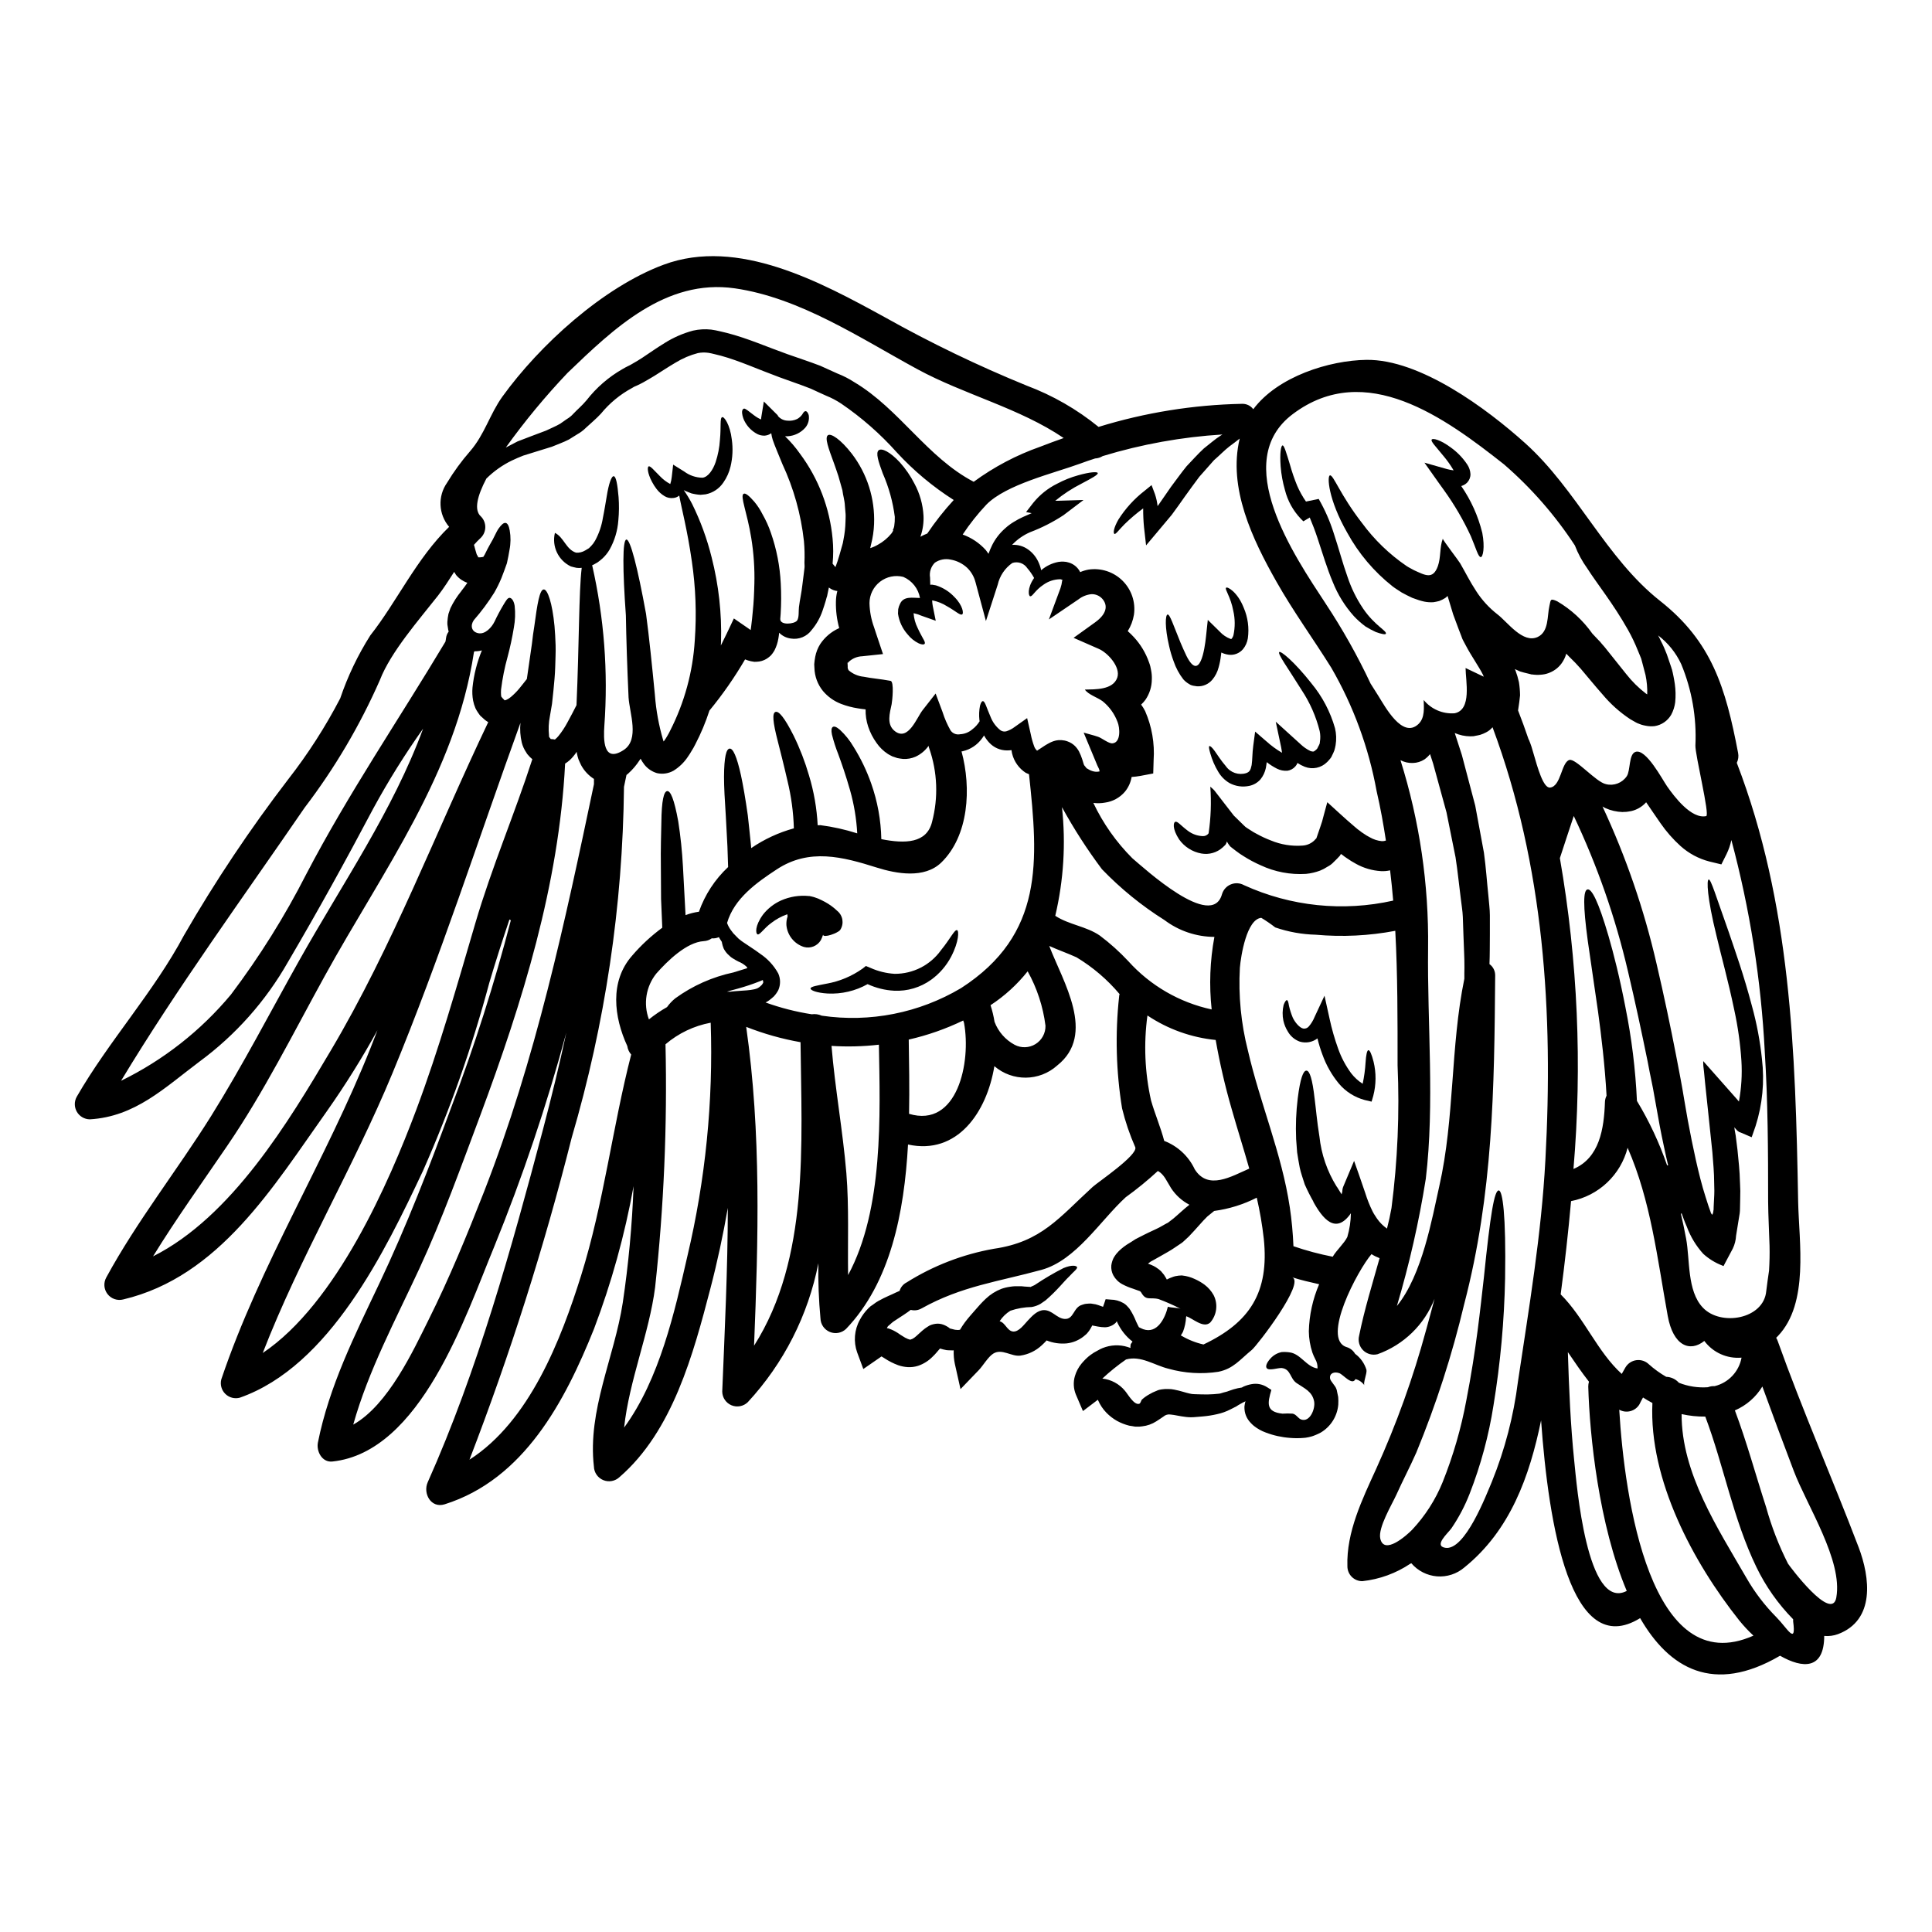 <?xml version="1.0" encoding="UTF-8"?>
<!-- Uploaded to: SVG Repo, www.svgrepo.com, Generator: SVG Repo Mixer Tools -->
<svg fill="#000000" width="800px" height="800px" version="1.1" viewBox="144 144 512 512" xmlns="http://www.w3.org/2000/svg">
 <g>
  <path d="m418.2 484.55 0.055-0.027c0.012-0.016 0.031-0.023 0.051-0.027 0.027 0 0.027-0.027 0.055-0.051 2.402-1.613 4.898-3.082 7.481-4.394 2.25-0.93 3.391-0.637 3.578-0.27 0.207 0.453-0.93 1.219-2.094 2.519-1.457 1.379-3.074 3.574-6.223 6.297-0.453 0.293-0.902 0.609-1.379 0.953-0.715 0.406-1.496 0.684-2.309 0.824-1.918 0.031-3.82 0.359-5.641 0.977-1.148 0.703-2.125 1.652-2.859 2.785 1.539 0.422 1.969 2.543 3.523 2.727 1.555 0.184 3.019-1.938 3.938-2.891 1.137-1.215 2.543-2.777 4.328-2.777 2.094 0 3.394 2.168 5.375 2.332 2.543 0.211 2.305-3.074 4.688-3.734v-0.004c0.43-0.172 0.891-0.273 1.355-0.289l0.293-0.027h0.156l0.32-0.023 0.32 0.023c0.234 0.027 0.898 0.133 1.137 0.184 0.238 0.051 0.582 0.16 0.789 0.238 0.395 0.133 0.789 0.293 1.18 0.426 0.027 0 0.688-2.016 0.688-2.016l1.352 0.105-0.004 0.004c1.172 0.004 2.32 0.316 3.336 0.902 0.438 0.242 0.82 0.566 1.141 0.949 0.305 0.285 0.562 0.617 0.766 0.98 0.582 0.945 1.078 1.938 1.484 2.969 0.293 0.66 0.555 1.137 0.742 1.508 0.371 0.184 0.738 0.375 1.137 0.531 3.707 1.324 5.801-2.891 6.543-5.961 0.98 0.32 2.465 0.211 3.367 0.555-1.883-0.969-3.82-1.828-5.805-2.566-2.305-0.605-3.336 0.582-4.637-1.77l-0.211-0.238c-0.023-0.051-0.129-0.105-0.129-0.105-0.16-0.051-0.93-0.344-1.723-0.609l-0.004-0.008c-1.012-0.312-1.996-0.719-2.934-1.215-1.008-0.539-1.836-1.359-2.387-2.363-0.422-0.797-0.605-1.699-0.531-2.598 0.086-0.684 0.285-1.348 0.582-1.969 0.215-0.375 0.453-0.738 0.719-1.086 0.207-0.258 0.426-0.504 0.66-0.738 0.391-0.387 0.809-0.75 1.246-1.086l0.316-0.238 0.27-0.184 0.129-0.105 0.504-0.32 0.98-0.605 0.98-0.637 1.18-0.609c0.766-0.371 1.512-0.789 2.277-1.137 1.242-0.609 2.648-1.18 3.652-1.801l0.789-0.449 0.395-0.211 0.211-0.105-0.051 0.055 0.129-0.105h0.027c0.531-0.426 1.008-0.789 1.484-1.141 1.27-1.059 2.648-2.41 4.211-3.625v-0.012c-1.965-1.023-3.637-2.539-4.848-4.394-1.18-1.859-1.797-3.606-3.496-4.559-2.699 2.492-5.547 4.816-8.527 6.965-6.691 6.117-13.16 16.738-22.352 19.254-11.387 3.125-21.137 4.289-31.727 10.199h-0.004c-0.875 0.508-1.914 0.652-2.891 0.395-0.266 0.188-0.555 0.395-0.82 0.609-1.379 0.98-2.863 1.855-3.762 2.492-0.211 0.129-0.609 0.504-0.926 0.789l-0.504 0.426 0.004-0.004c-0.031 0.031-0.059 0.066-0.082 0.105-0.082 0.133-0.16 0.293-0.238 0.426 0.156 0.027 0.32 0.078 0.504 0.105 0.453 0.156 0.895 0.344 1.324 0.555 0.371 0.184 0.688 0.395 1.059 0.609l0.688 0.477c0.32 0.211 0.715 0.426 1.062 0.66 0.348 0.234 0.605 0.27 0.898 0.453 0.477 0.133 0.582 0.234 0.715 0.184 0.383-0.105 0.746-0.285 1.059-0.531 0.352-0.273 0.688-0.562 1.008-0.871 0.371-0.316 0.738-0.66 1.086-0.98 0.223-0.199 0.449-0.383 0.691-0.555 0.344-0.238 0.688-0.477 1.004-0.66l0.27-0.16c0.129-0.051 0.316-0.129 0.477-0.184l-0.004-0.004c0.336-0.105 0.684-0.184 1.031-0.238 0.695-0.102 1.406-0.027 2.066 0.215 0.328 0.121 0.648 0.27 0.953 0.445l0.426 0.266c0.137 0.062 0.258 0.164 0.344 0.293 0.316 0.082 0.738 0.184 1.082 0.27 0 0.051 0.348 0.051 0.504 0.105v-0.004c0.379 0.07 0.77 0.062 1.145-0.027 0.387-0.664 0.812-1.309 1.27-1.934 0.953-1.27 1.855-2.25 2.727-3.258 0.875-1.008 1.746-2.012 2.859-3.047 1.188-1.121 2.582-2.004 4.106-2.594 0.754-0.266 1.539-0.453 2.332-0.559 0.391-0.062 0.785-0.109 1.184-0.129h1.828l0.789 0.078 1.18 0.078c0.207 0.027 0.156-0.027 0.234 0s0 0.133 0.293-0.027l0.66-0.293zm81.23-114.18c0-0.027-0.027-0.055-0.051-0.078-0.031 0.055-0.066 0.109-0.105 0.156l-0.184 0.32c-0.48 0.527-1.035 1.109-1.574 1.613h-0.004c-0.496 0.547-1.09 0.996-1.75 1.328-0.598 0.402-1.234 0.738-1.906 1.004-1.207 0.457-2.473 0.754-3.762 0.875-4.125 0.258-8.254-0.523-11.996-2.277-1.57-0.688-3.082-1.492-4.527-2.414-0.68-0.41-1.336-0.863-1.969-1.348l-0.93-0.711v-0.004c-0.223-0.152-0.434-0.32-0.633-0.504-0.215-0.246-0.41-0.508-0.582-0.785-0.105-0.133-0.184-0.32-0.293-0.477-0.105-0.156-0.055-0.105-0.055-0.027l-0.023 0.129c-0.043 0.168-0.105 0.328-0.184 0.48-0.082 0.078-0.105 0.184-0.211 0.293-0.105 0.105-0.082 0.102-0.664 0.633h-0.004c-1.527 1.383-3.609 1.98-5.641 1.617-2.379-0.426-4.496-1.77-5.902-3.734-1.91-2.941-1.484-4.531-1.035-4.664 0.609-0.234 1.379 0.902 3.367 2.387l-0.004-0.004c1.156 0.875 2.555 1.367 4 1.406 0.59 0.012 1.145-0.266 1.484-0.742 0.602-4.094 0.754-8.242 0.449-12.367l0.688 0.609 0.344 0.344c0.133 0.133 0.32 0.426 0.48 0.609 0.711 0.902 1.402 1.828 2.144 2.777 0.82 1.086 1.691 2.199 2.566 3.312 0.852 0.848 1.746 1.691 2.648 2.594 0.285 0.312 0.617 0.578 0.98 0.789l0.789 0.504c0.531 0.363 1.09 0.691 1.668 0.98 1.211 0.672 2.469 1.254 3.762 1.746 2.652 1.105 5.531 1.566 8.395 1.352 1.16-0.074 2.254-0.551 3.098-1.352 0.156-0.211 0.344-0.348 0.555-0.582 0.348-0.98 0.66-1.969 1.008-2.941l0.504-1.512 0.449-1.691c0.293-1.113 0.609-2.277 0.93-3.418 2.195 1.969 4.633 4.289 7.086 6.356l0.93 0.789 0.688 0.504c0.266 0.227 0.547 0.43 0.844 0.609 0.555 0.398 1.137 0.754 1.75 1.059 0.965 0.559 2.039 0.902 3.148 1.008 0.367 0.016 0.738-0.035 1.086-0.16-0.664-4.328-1.434-8.688-2.465-13.109-2.09-11.5-6.148-22.551-11.996-32.668-4.769-7.652-10.121-14.988-14.562-22.855-6.332-11.176-12.875-24.844-9.723-37.898-0.848 0.66-1.719 1.352-2.676 2.039-1.324 1.008-2.672 2.438-4.156 3.707-1.18 1.301-2.516 2.891-3.863 4.367-1.27 1.645-2.519 3.445-3.84 5.246-1.18 1.668-2.305 3.281-3.473 4.844-1.293 1.535-2.539 3.019-3.731 4.453l-3.074 3.652-0.531-4.688h-0.004c-0.168-1.699-0.246-3.41-0.234-5.117-1.742 1.277-3.387 2.676-4.93 4.184-1.535 1.535-2.363 2.781-2.699 2.57-0.34-0.211-0.238-1.512 1.059-3.789 1.848-2.914 4.184-5.488 6.91-7.602l1.883-1.535 0.902 2.41c0.344 1.02 0.574 2.074 0.688 3.148 0.062-0.094 0.133-0.184 0.211-0.266 1.086-1.574 2.195-3.18 3.336-4.82 1.402-1.855 2.727-3.734 4.129-5.457 1.574-1.641 2.969-3.231 4.582-4.723 1.574-1.215 2.918-2.438 4.504-3.445 0.133-0.102 0.277-0.188 0.426-0.262-10.762 0.66-21.41 2.582-31.727 5.723-0.609 0.379-1.301 0.598-2.016 0.633-1.352 0.449-2.699 0.875-4 1.379-7.047 2.57-19.574 5.512-24.816 10.859-2.312 2.457-4.414 5.106-6.277 7.918 2.356 0.848 4.461 2.266 6.133 4.125 0.254 0.316 0.492 0.645 0.711 0.98 0.289-0.812 0.625-1.609 1.008-2.383 0.84-1.645 1.98-3.113 3.367-4.332 0.703-0.648 1.477-1.227 2.301-1.719 0.793-0.496 1.613-0.938 2.465-1.324 0.789-0.348 1.574-0.688 2.301-1.008l-1.484-0.293 1.91-2.465v0.004c1.723-2.121 3.879-3.848 6.328-5.059 1.766-0.945 3.633-1.691 5.562-2.223 3.18-0.902 5.062-0.98 5.191-0.609 0.16 0.449-1.535 1.352-4.328 2.832-2.473 1.25-4.793 2.769-6.93 4.531h0.582l6.914-0.211-5.352 4.055 0.004-0.004c-2.762 1.809-5.711 3.309-8.793 4.477-1.816 0.781-3.445 1.926-4.797 3.367 1.492-0.094 2.969 0.32 4.188 1.18 1.145 0.797 2.062 1.875 2.676 3.125 0.383 0.766 0.668 1.574 0.848 2.414 1.305-1.129 2.887-1.887 4.582-2.203 0.43-0.066 0.863-0.094 1.297-0.078 0.512 0.008 1.023 0.098 1.508 0.266 1.207 0.375 2.223 1.199 2.836 2.305 0.047 0.066 0.082 0.137 0.105 0.215 0.703-0.309 1.441-0.531 2.195-0.668 3.312-0.504 6.668 0.59 9.043 2.949 2.379 2.363 3.496 5.711 3.012 9.023-0.258 1.539-0.812 3.012-1.641 4.332 0.562 0.496 1.102 1.02 1.613 1.574 1.789 1.93 3.156 4.207 4.027 6.691 0.262 0.684 0.449 1.395 0.555 2.121 0.16 0.793 0.223 1.602 0.188 2.41-0.012 1.93-0.602 3.812-1.695 5.402-0.34 0.461-0.719 0.887-1.141 1.273 0.406 0.539 0.758 1.113 1.062 1.719 1.781 4.086 2.555 8.539 2.25 12.988l-0.105 3.543-3.367 0.637c-0.781 0.145-1.57 0.242-2.359 0.293-0.242 1.445-0.863 2.805-1.801 3.934-1.344 1.562-3.207 2.578-5.246 2.859-1.023 0.184-2.066 0.211-3.098 0.078 2.578 5.449 6.078 10.41 10.34 14.672 3.125 2.621 21.086 19.176 23.758 9.508v0.004c0.348-1.176 1.211-2.129 2.344-2.59 1.133-0.465 2.414-0.391 3.484 0.203 12.379 5.641 26.262 7.078 39.535 4.094-0.211-2.648-0.504-5.324-0.82-8.027v0.004c-0.789 0.188-1.602 0.258-2.414 0.211-2.32-0.141-4.586-0.801-6.617-1.934-0.859-0.465-1.691-0.977-2.492-1.539-0.387-0.25-0.758-0.523-1.109-0.816l-0.293-0.184zm137.09 183.57c3.125 8.211 4.426 19.414-5.43 23.121h0.004c-1.168 0.43-2.418 0.59-3.656 0.477-0.023 9.004-5.719 8.66-11.707 5.246-17.613 10.301-29.371 3.391-37.078-9.961-18.41 11.363-24.262-24.605-26.25-52.41-3.047 14.805-8.156 29.156-20.34 38.984-2.008 1.715-4.617 2.559-7.246 2.352-2.633-0.211-5.074-1.457-6.789-3.465-0.09 0.031-0.18 0.066-0.262 0.105-3.805 2.551-8.164 4.141-12.715 4.637-1.059 0.012-2.074-0.402-2.824-1.152-0.746-0.746-1.16-1.766-1.152-2.82-0.293-9.027 3.938-17.711 7.629-25.797 5.371-11.848 9.781-24.105 13.191-36.656 0.766-2.777 1.539-5.586 2.277-8.395v-0.004c-2.672 6.848-8.18 12.199-15.098 14.676-1.375 0.348-2.832-0.047-3.836-1.047s-1.406-2.457-1.062-3.832c1.402-6.965 3.523-13.746 5.43-20.578v0.004c-0.75-0.281-1.469-0.637-2.144-1.066-3.629 4.211-13.383 22.516-6.598 24.633 0.949 0.285 1.754 0.918 2.25 1.777 1.441 1.055 2.5 2.555 3.019 4.266 0.16 1.004-0.926 3.418-0.555 4.078-0.57-0.809-1.406-1.391-2.363-1.641-0.875 1.828-3.207-1.18-4.293-1.574-1.297-0.453-2.644-0.027-2.438 1.43 0.133 0.766 1.406 1.883 1.668 2.754l0.105 0.293c0 0.051 0.055 0.293 0.055 0.293l0.105 0.504 0.207 0.98 0.008-0.004c0.062 0.703 0.07 1.41 0.027 2.117-0.273 3.07-2.008 5.82-4.66 7.387-0.453 0.238-0.902 0.453-1.352 0.637l-0.688 0.266c-0.137 0.059-0.281 0.105-0.426 0.133l-0.738 0.184-0.184 0.027-0.105 0.023-0.453 0.082-0.004 0.004c-0.184 0.023-0.371 0.043-0.555 0.051-1.199 0.105-2.402 0.105-3.602 0-2.215-0.156-4.391-0.637-6.465-1.43-1.129-0.41-2.184-1-3.125-1.746-0.559-0.461-1.059-0.992-1.484-1.574-0.484-0.691-0.809-1.477-0.949-2.309-0.066-0.41-0.094-0.828-0.082-1.242 0.051-0.371 0.105-0.742 0.184-1.086h0.004c0.027-0.109 0.062-0.215 0.105-0.32-0.477 0.207-0.934 0.445-1.379 0.715-0.402 0.219-0.797 0.461-1.18 0.719h-0.027l-0.027 0.023-0.184 0.082-0.395 0.207-0.789 0.395c-1.117 0.582-2.309 1.008-3.543 1.273-1.27 0.297-2.562 0.5-3.867 0.609l-1.879 0.156c-0.836 0.086-1.68 0.078-2.519-0.023-1.664-0.184-3.019-0.559-4.051-0.637h0.004c-0.688-0.125-1.391 0.07-1.91 0.531-0.422 0.266-1.031 0.738-1.906 1.27-1.125 0.723-2.402 1.176-3.734 1.324-0.254 0.039-0.512 0.066-0.766 0.078h-1.059l-0.129-0.023-0.211-0.027-0.426-0.078-0.875-0.133v-0.004c-1.125-0.285-2.211-0.711-3.231-1.27-1.02-0.582-1.957-1.305-2.777-2.144-0.926-0.953-1.672-2.066-2.203-3.285-0.035-0.047-0.062-0.102-0.078-0.16-0.051 0.027-0.094 0.062-0.133 0.105l-3.812 2.891-1.867-4.367c-0.645-1.555-0.738-3.281-0.266-4.898 0.363-1.223 0.965-2.356 1.777-3.336 0.344-0.426 0.715-0.789 1.086-1.18 0.371-0.395 0.98-0.875 1.297-1.109l0.48-0.32 0.102-0.078 0.238-0.16 0.32-0.184 1.301-0.715-0.004-0.008c2.027-1.02 4.344-1.32 6.566-0.844 0.535 0.125 1.059 0.285 1.574 0.477 0-0.129-0.023-0.234-0.023-0.395l0.078-0.609c0.148-0.238 0.305-0.465 0.477-0.688-1.703-1.316-3.066-3.019-3.984-4.969-0.078-0.156-0.105-0.266-0.184-0.422-0.078 0.129-0.184 0.266-0.293 0.422-0.766 0.73-1.773 1.148-2.832 1.18-0.621-0.008-1.242-0.07-1.855-0.184l-1.246-0.238v-0.004c-0.094-0.027-0.191-0.047-0.293-0.051l-0.156 0.32c-0.203 0.391-0.434 0.773-0.688 1.137l-0.449 0.555-0.211 0.238h-0.004c-0.074 0.059-0.145 0.121-0.211 0.188l-0.234 0.195-0.449 0.371c-1.273 0.969-2.785 1.574-4.375 1.746-1.801 0.164-3.617-0.105-5.293-0.785-0.395 0.395-0.789 0.848-1.301 1.297v-0.004c-1.566 1.465-3.543 2.418-5.664 2.727-2.363 0.32-4.898-1.969-7.18-0.527-1.352 0.82-2.727 3.231-3.863 4.398l-4.82 5.008-1.484-6.625h-0.004c-0.254-1.199-0.359-2.426-0.316-3.652-0.246 0.023-0.496 0.023-0.742 0-0.395 0.008-0.789-0.012-1.18-0.055-0.574-0.109-1.141-0.25-1.695-0.422l-0.105 0.102c-0.266 0.32-0.531 0.637-0.824 0.957h0.004c-0.324 0.383-0.668 0.746-1.031 1.086-1.078 1.109-2.406 1.945-3.871 2.438-0.898 0.285-1.84 0.402-2.777 0.34-0.852-0.055-1.688-0.223-2.492-0.504-1.266-0.465-2.477-1.078-3.602-1.824l-0.633-0.395-0.211-0.105c-0.078 0.055-0.156 0.133-0.238 0.184l-4.555 3.148-1.617-4.367h-0.004c-1.027-2.863-0.766-6.031 0.715-8.688 0.594-1.121 1.355-2.148 2.254-3.047l0.18-0.176 0.395-0.348 0.055-0.051 0.293-0.184 0.527-0.375h-0.004c0.375-0.289 0.77-0.555 1.184-0.789 2.012-1.137 3.473-1.641 4.66-2.25 0.32-0.129 0.609-0.266 0.902-0.395 0.027-0.023 0.055-0.023 0.078-0.051 0.285-0.961 0.957-1.766 1.852-2.219 7.066-4.441 14.93-7.477 23.148-8.926 12.594-1.828 17.266-8.266 26.168-16.395 1.352-1.242 12.051-8.449 11.285-10.516h-0.004c-1.465-3.324-2.637-6.773-3.496-10.301-1.586-9.773-1.852-19.719-0.789-29.562 0-0.242 0.047-0.484 0.133-0.711-3.242-3.856-7.098-7.148-11.414-9.75-2.598-1.18-4.953-1.969-7.231-3.019 3.629 9.508 12.551 23.438 2.09 31.703v0.004c-4.719 4.211-11.828 4.277-16.629 0.156-2.016 12.266-9.84 23.617-22.883 20.766-1.008 18.105-4.66 36.574-16.422 48.867-1.148 1.094-2.836 1.41-4.305 0.801s-2.438-2.023-2.477-3.613c-0.449-4.848-0.637-9.719-0.555-14.59-2.699 13.77-9.172 26.516-18.699 36.812-1.145 1.117-2.84 1.441-4.316 0.832-1.473-0.609-2.441-2.039-2.461-3.637 0.66-16.207 1.457-32.473 1.48-48.68-1.242 7.125-2.754 14.223-4.606 21.32-4.531 17.348-9.984 37.82-24.105 50.031-1.152 1.086-2.836 1.398-4.297 0.793-1.465-0.605-2.438-2.016-2.481-3.602-1.723-14.914 5.43-28.949 7.652-43.438 1.52-10.223 2.477-20.523 2.859-30.852-2.328 12.902-5.84 25.562-10.488 37.82-7.688 19.172-18.555 39.859-39.57 46.48-3.652 1.137-5.801-2.887-4.504-5.824 13.219-29.586 22.25-62.16 30.539-93.441 2.25-8.559 4.367-17.164 6.223-25.824h0.004c-5.219 19.367-11.629 38.391-19.195 56.969-7.523 18.168-19.387 54.316-42.828 56.785-2.754 0.293-4.289-2.727-3.836-5.031 2.992-14.957 9.773-28.445 16.258-42.117 7.231-15.227 13.324-31.012 19.125-46.84l0.004 0.004c6.137-16.188 11.395-32.691 15.742-49.449-0.125-0.062-0.25-0.133-0.371-0.211-1.859 5.535-3.656 11.094-5.324 16.738-4.562 17.055-10.445 33.727-17.586 49.871-10.012 21.254-24.738 51.781-48.547 60.121-1.375 0.371-2.844-0.02-3.852-1.023-1.012-1.004-1.41-2.473-1.047-3.848 10.328-30.59 27.703-58 39.598-87.93 0.605-1.512 1.18-3.047 1.773-4.559-4.055 7.363-8.512 14.5-13.352 21.375-14.168 19.945-28.551 43.938-54.031 49.953-1.547 0.391-3.18-0.18-4.152-1.445s-1.098-2.988-0.32-4.387c8.156-14.988 18.75-28.34 27.781-42.773 8.344-13.383 15.574-27.359 23.281-41.109 11.496-20.5 24.898-39.805 32.898-61.551l-0.004 0.004c-4.816 6.785-9.223 13.848-13.199 21.156-7.285 13.777-14.672 27.16-22.566 40.602v-0.004c-5.894 10.398-13.922 19.434-23.551 26.516-9.242 6.938-17.004 14.562-29.027 15.258v-0.004c-1.414-0.023-2.711-0.789-3.418-2.016-0.703-1.227-0.711-2.734-0.023-3.969 8.527-14.805 20.445-27.785 28.445-42.828h0.004c8.277-14.328 17.48-28.105 27.551-41.238 5.254-6.731 9.883-13.93 13.824-21.508 1.984-5.856 4.664-11.457 7.973-16.684 7.012-8.875 12.234-20.395 20.891-28.77-2.828-3.309-3.059-8.113-0.555-11.676 1.785-2.953 3.82-5.746 6.09-8.344 3.867-4.449 5.246-9.84 8.559-14.461 9.879-13.695 26.699-29.027 42.746-34.988 19.707-7.336 41.723 4.664 58.695 13.957h-0.004c12.109 6.785 24.625 12.82 37.477 18.066 6.918 2.59 13.371 6.293 19.098 10.961 12.312-3.797 25.094-5.856 37.977-6.117 1.184-0.055 2.316 0.48 3.023 1.43 6.516-8.711 20.207-12.949 29.953-13.082 14.277-0.211 31.996 12.988 42.117 22.09 13.664 12.289 21.371 30.461 35.754 41.797 13.695 10.805 17.352 22.934 20.66 40.281v-0.004c0.18 0.891 0.059 1.816-0.348 2.625 14.359 37.391 15.547 76.359 16.262 116.3 0.211 10.699 2.941 26.883-5.348 35.594-0.16 0.188-0.32 0.32-0.477 0.48 0.164 0.258 0.297 0.531 0.395 0.82 6.59 18.461 14.457 36.336 21.418 54.59zm-5.875 13.383c1.746-9.773-7.762-24.262-11.285-33.531-2.832-7.414-5.59-14.887-8.316-22.352-1.711 2.816-4.254 5.027-7.281 6.332 3.148 8.367 5.512 17.109 8.266 25.613v-0.004c1.43 5.176 3.375 10.199 5.801 14.988 0.367 0.602 11.645 15.754 12.824 8.949zm-15.895 5.242c2.914 2.941 5.324 7.629 4.453 1.137v0.004c-0.016-0.195-0.016-0.391 0-0.582-3.984-4.055-7.281-8.73-9.75-13.852-6.117-12.633-8.609-26.766-13.531-39.859-2.113 0.023-4.219-0.199-6.277-0.66-0.051 15.676 9.562 30.219 17.16 43.383v-0.004c2.18 3.812 4.852 7.316 7.945 10.43zm-1.934-91.824c0.133-2.199 0.184-4.398 0.133-6.598-0.105-3.894-0.348-7.785-0.375-11.68 0-13.273-0.051-26.566-0.898-39.809l0.004 0.004c-0.973-18.938-3.938-37.723-8.848-56.043-0.273 1.305-0.711 2.566-1.297 3.762l-1.352 2.699-3.176-0.766c-2.844-0.734-5.469-2.144-7.656-4.106-1.992-1.805-3.769-3.828-5.297-6.039-1.324-1.855-2.566-3.785-3.812-5.562v0.004c-0.074 0.094-0.152 0.18-0.238 0.262-1 1.02-2.266 1.734-3.656 2.066l-0.766 0.133-0.371 0.051-0.184 0.027-0.004 0.004c-0.281-0.008-0.566 0-0.848 0.027l-0.156 0.023h-0.004c-1.59-0.047-3.156-0.406-4.606-1.059-0.266-0.133-0.477-0.266-0.715-0.395h-0.004c6.231 13.363 11.035 27.348 14.332 41.723 1.969 8.449 3.68 16.555 5.191 24.367 0.371 1.961 0.738 3.894 1.109 5.801 0.184 0.926 0.375 1.969 0.531 2.914 0.156 0.945 0.32 1.883 0.477 2.832 0.609 3.707 1.27 7.309 1.988 10.832 0.715 3.523 1.457 6.91 2.301 10.199 0.426 1.641 0.875 3.231 1.379 4.793l0.738 2.301 0.559 1.574 0.004 0.004c0.059 0.324 0.227 0.621 0.473 0.844 0.184-0.332 0.281-0.703 0.293-1.082l0.051-0.188 0.027-0.898 0.105-2.094c0.09-1.383 0.098-2.773 0.027-4.156 0-2.754-0.27-5.484-0.477-8.16-0.395-3.84-0.789-7.602-1.18-11.281-0.238-2.281-0.477-4.531-0.715-6.754-0.105-1.113-0.211-2.199-0.32-3.285l-0.184-1.613c-0.051-0.559 0-0.789-0.023-1.219 1.879 2.121 3.707 4.184 5.512 6.227 1.141 1.297 2.277 2.566 3.391 3.836 0.188 0.211 0.375 0.453 0.559 0.66h-0.004c0.66-3.559 0.883-7.188 0.66-10.805-0.293-4.508-0.922-8.984-1.879-13.402-1.691-8.133-3.543-14.617-4.723-19.73-2.516-10.199-2.644-14.832-2.062-14.91s1.828 4.129 5.32 13.957c1.668 4.953 3.973 11.309 6.144 19.598 1.27 4.609 2.156 9.312 2.648 14.062 0.707 5.957 0.133 12-1.691 17.715l-1.035 2.969-2.754-1.18-0.605-0.234-0.211-0.16-0.004-0.008c-0.145-0.082-0.27-0.188-0.375-0.312-0.207-0.211-0.371-0.453-0.582-0.664-0.102-0.156-0.078 0.027-0.023 0.184l0.051 0.426 0.133 0.766 0.129 0.715c0.16 1.242 0.32 2.516 0.48 3.812 0.266 2.754 0.605 5.613 0.66 8.609l0.004 0.004c0.094 1.516 0.113 3.035 0.051 4.551 0 0.766-0.023 1.574-0.051 2.332 0.008 0.441-0.02 0.887-0.078 1.328l-0.32 1.969c-0.211 1.297-0.426 2.594-0.637 3.938v-0.004c-0.062 1.191-0.359 2.363-0.875 3.441-0.422 0.824-0.848 1.617-1.297 2.438l-0.664 1.246-0.316 0.605-0.16 0.32c-0.105 0.027-0.266-0.105-0.371-0.129l0.004-0.004c-1.859-0.711-3.562-1.762-5.031-3.102-1.887-2.086-3.356-4.512-4.332-7.152-0.766-1.746-0.875-2.195-1.219-3.098-0.051-0.156-0.105-0.293-0.156-0.449l-0.211 0.078c0.504 2.172 0.98 4.367 1.379 6.57 1.059 5.613 0.211 13.879 4.449 18.324 4.723 5.008 16.137 3.074 16.797-4.398 0.234-1.855 0.465-3.629 0.738-5.402zm-4.133 96.723 0.004 0.004c-1.348-1.254-2.602-2.598-3.762-4.027-12.203-15.352-23.969-37.289-23.02-57.633-0.848-0.453-1.668-0.93-2.488-1.457-0.32 0.582-0.637 1.137-0.93 1.773l0.004 0.004c-1.094 1.871-3.488 2.519-5.375 1.457 1.375 23.375 8.266 72.035 35.57 59.875zm-3.148-73.684v0.008c-3.836 0.34-7.574-1.336-9.875-4.426-3.812 3.074-8.266 1.301-9.695-6.648-2.781-15.352-4.477-30.484-10.629-44.547h0.004c-0.906 3.535-2.793 6.738-5.449 9.242-2.652 2.504-5.961 4.203-9.543 4.898-0.738 8.266-1.66 16.504-2.754 24.711 6.277 6.25 9.695 15.176 16.184 21.086 0.316-0.559 0.66-1.141 0.98-1.723 0.625-1.055 1.699-1.762 2.91-1.922 1.215-0.16 2.438 0.246 3.312 1.102 1.41 1.258 2.945 2.367 4.582 3.309 1.289 0.043 2.504 0.613 3.363 1.574 2.438 0.969 5.062 1.375 7.68 1.184 0.574-0.223 1.188-0.32 1.805-0.293 3.656-0.891 6.449-3.852 7.121-7.555zm-9.379-143.5c1.035-0.211-2.941-16.234-2.859-18.75l0.004-0.004c0.348-7.367-0.938-14.719-3.762-21.531-1.391-2.996-3.492-5.606-6.117-7.602 0.266 0.477 0.504 0.98 0.738 1.484 0.598 1.148 1.121 2.332 1.574 3.543 0.371 1.137 0.789 2.301 1.18 3.469l0.133 0.453 0.051 0.102h0.004c0.016 0.133 0.043 0.262 0.078 0.391l0.078 0.27 0.211 1.004c0.133 0.688 0.27 1.406 0.371 2.121 0.227 1.613 0.266 3.25 0.105 4.871-0.148 1.16-0.504 2.281-1.059 3.312-0.934 1.617-2.551 2.727-4.394 3.019-0.789 0.086-1.586 0.051-2.363-0.109-0.375-0.066-0.742-0.156-1.109-0.262l-0.504-0.184-0.477-0.184-0.238-0.105-0.105-0.055-0.156-0.078-0.32-0.184-1.215-0.688-0.004-0.008c-2.742-1.816-5.203-4.019-7.312-6.543-2.039-2.301-4-4.723-5.797-6.832l-1.406-1.535-1.695-1.695c-0.234-0.238-0.477-0.504-0.711-0.738v-0.004c-0.25 0.891-0.652 1.734-1.184 2.488-0.789 1.121-1.879 1.992-3.148 2.516-0.625 0.273-1.289 0.453-1.969 0.531-0.344 0.027-0.688 0.078-1.031 0.078-0.184 0.016-0.371 0.016-0.559 0l-0.789-0.051-0.105-0.027-0.449-0.027-0.371-0.105-0.531-0.129c-0.711-0.16-1.43-0.348-2.117-0.559-0.449-0.211-0.93-0.422-1.379-0.633 0.055 0.129 0.105 0.211 0.156 0.344l0.004-0.004c0.383 1.027 0.695 2.078 0.93 3.148 0.18 1.148 0.277 2.309 0.293 3.473-0.105 1.137-0.266 2.301-0.449 3.469l-0.082 0.531c0.98 2.516 1.91 5.055 2.781 7.629 0.051 0.078 0.078 0.156 0.133 0.234 0.457 1.109 0.836 2.254 1.141 3.414 1.137 3.938 2.648 9.402 4.449 9.164 2.891-0.344 2.941-6.594 5.062-7.309 1.668-0.555 7.086 5.879 9.746 6.41h-0.004c2.102 0.523 4.301-0.324 5.512-2.121 1.004-1.508 0.477-5.824 2.301-6.434 2.781-0.953 7.125 7.336 8.367 9.113 1.926 2.769 6.453 8.75 10.371 7.906zm-10.355 92.566 0.27-0.027c-0.395-1.668-0.789-3.391-1.141-5.117-0.789-3.606-1.457-7.285-2.117-11.07-0.156-0.93-0.348-1.883-0.504-2.805-0.156-0.926-0.32-1.801-0.527-2.781-0.395-1.906-0.789-3.812-1.141-5.746-1.574-7.707-3.281-15.742-5.242-24.008l-0.004-0.008c-3.305-14.152-8.105-27.91-14.332-41.043-0.605 1.797-1.18 3.574-1.746 5.269l-1.934 5.902c4.738 27.191 5.949 54.875 3.602 82.375 6.887-2.918 8.105-10.598 8.344-17.797v-0.004c0.027-0.562 0.172-1.113 0.426-1.617-0.453-8.184-1.406-15.996-2.25-22.219-1.141-8-2.043-14.066-2.727-18.805-1.301-9.59-1.18-13.402-0.082-13.637s2.863 3.043 5.59 12.395c1.352 4.688 2.914 10.777 4.477 18.859l-0.004-0.004c1.645 8.176 2.664 16.465 3.047 24.797 3.262 5.394 5.945 11.125 7.996 17.09zm-5.269-124.83c0.055-1.715-0.094-3.434-0.449-5.117-0.32-1.18-0.609-2.387-0.93-3.543v0.004c-0.109-0.547-0.289-1.074-0.527-1.578-0.184-0.477-0.371-0.93-0.582-1.406v0.004c-0.75-1.883-1.625-3.715-2.621-5.484-3.938-6.992-8.293-12.34-10.809-16.316v0.004c-1.34-1.867-2.434-3.894-3.258-6.039-5.231-7.996-11.551-15.227-18.773-21.48-15.605-12.312-36.699-27.824-55.969-13.34-16.684 12.527 0.293 37.422 8.688 50.219v0.004c4.481 6.769 8.465 13.859 11.918 21.211 0.637 1.008 1.301 2.066 2.043 3.231 1.77 2.809 6.379 11.496 10.629 7.5 1.797-1.695 1.43-4.453 1.402-6.383l-0.004-0.004c1.992 2.441 5.047 3.754 8.184 3.523 4.637-0.902 2.941-8.555 2.918-11.996l4.816 2.301c-0.047-0.164-0.109-0.32-0.184-0.477-1.215-2.41-3.125-5.008-4.633-7.918l-0.582-1.086-0.211-0.422-0.105-0.238-0.211-0.582c-0.266-0.66-0.504-1.328-0.766-1.988-0.477-1.297-0.953-2.566-1.406-3.785-0.527-1.719-1.004-3.336-1.484-4.898l-0.004-0.004c-0.191 0.207-0.406 0.391-0.637 0.555-0.496 0.316-1.023 0.578-1.574 0.785-0.504 0.133-1.016 0.242-1.535 0.32-0.805 0.051-1.617 0-2.41-0.156l-0.66-0.16-0.266-0.078-0.105-0.027-0.211-0.051-0.395-0.133-1.574-0.555c-0.98-0.449-1.906-0.93-2.777-1.406-0.824-0.555-1.695-1.059-2.441-1.641l-0.004-0.004c-4.91-3.879-8.988-8.707-11.996-14.199-5.086-8.871-5.375-15.094-4.582-15.199 0.902-0.211 2.676 5.117 8.473 12.594h0.004c3.262 4.445 7.254 8.305 11.809 11.414 0.633 0.426 1.297 0.715 1.969 1.113 2.938 1.324 5.004 2.594 6.328-1.035 0.848-2.332 0.449-5.031 1.324-7.309 0 0.395 4.184 5.801 4.609 6.543 1.406 2.438 2.648 4.957 4.211 7.309h-0.004c1.523 2.375 3.441 4.473 5.668 6.199 2.699 2.066 6.727 7.84 10.676 5.988 2.992-1.434 2.465-5.539 3.098-8.266 0.371-1.613 0.156-2.039 2.066-1.18 3.672 2.152 6.844 5.07 9.297 8.551l1.574 1.668 0.371 0.371 0.184 0.211 0.371 0.449 0.766 0.875c1.938 2.438 3.84 4.793 5.695 7.129 1.531 1.953 3.301 3.707 5.269 5.215zm-19.332 203.25c0.609 5.797 3.309 39.832 13.906 34.348-7.391-17.531-9.84-41.133-10.199-54.164v0.004c0-0.438 0.062-0.871 0.184-1.293-1.969-2.519-3.785-5.168-5.59-7.84 0.305 9.664 0.699 19.293 1.699 28.949zm-7.656-79.832c2.121-38.984-0.316-78-14.008-114.71v0.004c-0.469 0.562-1.043 1.023-1.699 1.352-0.5 0.27-1.027 0.492-1.574 0.66l-0.582 0.133-0.555 0.105-0.637 0.133-0.27 0.004-0.582 0.023c-1.41-0.016-2.809-0.312-4.106-0.875 0.637 1.969 1.27 3.938 1.883 5.828 1.242 4.688 2.41 9.164 3.543 13.426 0.789 4.371 1.555 8.52 2.301 12.449 0.555 3.973 0.789 7.785 1.18 11.387 0.133 1.773 0.395 3.543 0.395 5.219v4.981c-0.027 2.805 0 5.457-0.105 7.945v0.004c0.969 0.695 1.531 1.824 1.512 3.019-0.238 30.059-0.559 57.766-8.211 87.086v-0.004c-3.188 13.422-7.43 26.574-12.684 39.328-1.668 3.789-3.606 7.441-5.297 11.207-1.18 2.594-4.871 8.688-4.266 11.57 0.98 4.559 6.996-0.82 8.449-2.301h-0.004c3.445-3.668 6.184-7.938 8.078-12.598 2.812-7.023 4.922-14.305 6.297-21.746 2.648-13.559 3.707-24.402 4.66-32.668 1.695-16.582 2.754-23.02 3.938-22.91 1.004 0.051 1.934 6.383 1.668 23.254-0.219 11.289-1.246 22.547-3.074 33.688-1.254 8.02-3.375 15.879-6.328 23.441-1.262 3.238-2.887 6.324-4.848 9.191-0.898 1.242-4.723 4.582-1.641 5.117 5.246 0.93 10.938-14.113 12.422-17.586h-0.004c3.418-8.449 5.723-17.309 6.863-26.352 2.918-19.551 6.227-39.008 7.285-58.805zm-21.453-50.984c0.027-2.754-0.184-5.613-0.266-8.715-0.055-1.535-0.105-3.125-0.16-4.723-0.055-1.598-0.371-3.309-0.555-5.008-0.449-3.418-0.789-7.047-1.379-10.832-0.738-3.762-1.574-7.707-2.387-11.867-1.137-4.106-2.301-8.395-3.543-12.926-0.27-0.82-0.559-1.691-0.824-2.543l0.008 0.008c-0.43 0.535-0.93 1.008-1.484 1.406-0.91 0.586-1.965 0.918-3.047 0.949-1.148 0.051-2.289-0.207-3.312-0.738 5.062 16.105 7.527 32.91 7.316 49.789-0.238 20.105 1.77 41.215-0.609 61.18l-0.004 0.004c-1.805 11.379-4.363 22.625-7.652 33.664 6.727-8.211 9.348-23.359 11.23-31.727 4.106-18.105 2.914-36.84 6.648-55.008-0.008-0.977-0.008-1.902 0.02-2.906zm-19.332 63.699c1.625-12.547 2.164-25.211 1.613-37.848 0-12.203 0.027-23.941-0.609-35.625-6.938 1.32-14.023 1.668-21.055 1.035-3.66-0.094-7.289-0.742-10.754-1.934-1.184-0.922-2.422-1.77-3.707-2.543-3.867 0.371-5.402 10.062-5.668 13.242-0.414 7.391 0.312 14.805 2.144 21.98 3.203 13.906 8.949 27.23 11.07 41.398h0.004c0.516 3.449 0.84 6.922 0.98 10.406 3.398 1.168 6.875 2.098 10.406 2.785 1.035-1.773 3.019-3.5 3.867-5.219 0.598-2.051 0.918-4.168 0.953-6.301-4.027 5.801-7.523 1.434-10.062-3.227l0.211 0.293c-0.883-1.527-1.68-3.106-2.387-4.723-0.477-1.574-1.031-3.019-1.324-4.453-0.293-1.434-0.48-2.754-0.688-4.023-0.082-1.27-0.188-2.465-0.27-3.606h0.004c-0.152-3.57-0.012-7.148 0.426-10.695 0.66-5.297 1.457-7.363 2.301-7.363 0.848 0 1.574 2.144 2.172 7.391 0.348 2.594 0.609 5.961 1.27 10.035h0.004c0.492 4.699 2.043 9.227 4.531 13.242l0.078 0.105 0.133 0.184c0.371 0.637 0.766 1.27 1.137 1.832l0.184-0.742 0.004-0.004c0-0.543 0.129-1.082 0.367-1.574 0.902-2.172 1.832-4.328 2.754-6.547 0.426 1.219 0.875 2.492 1.328 3.762 0.555 1.59 1.109 3.207 1.664 4.844v0.004c0.504 1.621 1.133 3.203 1.883 4.723l0.371 0.688 0.293 0.449c0.16 0.293 0.375 0.559 0.559 0.852h-0.004c0.715 1.02 1.602 1.91 2.625 2.621 0.473-1.812 0.871-3.641 1.191-5.445zm-19.602 42.508c0.047-0.871-0.164-1.734-0.605-2.488-0.285-0.547-0.535-1.113-0.746-1.695-0.609-1.828-0.93-3.742-0.953-5.668 0.109-4.293 1.035-8.527 2.731-12.473-2.438-0.555-4.844-1.086-7.203-1.855 3.758 1.215-9.191 18.062-10.629 19.254-3.176 2.594-4.871 4.981-8.844 5.797v0.004c-4.438 0.68-8.973 0.402-13.297-0.82-3.68-0.902-7.285-3.543-11.203-2.438h0.004c-2.215 1.535-4.312 3.223-6.277 5.059 2.324 0.258 4.461 1.406 5.957 3.203 0.766 0.852 2.363 3.812 3.758 3.496 0.477-0.102 0.477-0.875 0.824-1.18 0.629-0.559 1.32-1.039 2.066-1.43 0.445-0.273 0.914-0.504 1.402-0.688l0.375-0.156 0.184-0.082 0.105-0.051 0.422-0.133c0.055 0 0.582-0.105 0.582-0.105v-0.004c0.586-0.09 1.18-0.125 1.773-0.102 0.531-0.004 1.059 0.047 1.574 0.156 1.773 0.344 3.047 0.824 4.027 1.031 0.449 0.117 0.914 0.18 1.379 0.184 0.633 0 1.27 0.027 1.879 0.055h-0.004c1.062 0.039 2.125 0.02 3.184-0.055 0.477-0.051 0.953-0.102 1.402-0.129 0.449-0.027 0.824-0.238 1.219-0.32l0.609-0.156 0.293-0.078 0.156-0.055c0.078-0.027-0.078 0.055 0.211-0.078l0.078-0.027c0.453-0.156 0.902-0.293 1.328-0.449 0.719-0.215 1.453-0.371 2.195-0.477 0.117-0.082 0.242-0.156 0.371-0.215 0.727-0.328 1.492-0.559 2.277-0.688 1.398-0.242 2.836 0.051 4.027 0.82l1.137 0.715c-1.031 3.523-1.508 5.824 2.941 6.297 0.906-0.066 1.82-0.066 2.727 0 1.008 0.234 1.434 1.324 2.305 1.574 2.223 0.715 3.707-2.805 3.363-4.793-0.504-2.699-2.594-3.469-4.633-4.871-1.801-1.215-1.512-3.707-3.938-4-0.93-0.105-3.418 0.824-4 0.027-0.32-0.426-0.133-1.301 0.98-2.543h0.004c0.789-0.891 1.852-1.496 3.019-1.719 0.512-0.039 1.027-0.031 1.543 0.02l0.426 0.051c2.988 0.309 4.551 3.883 7.492 4.277zm-30.219-6.356c12.203-5.797 17.484-13.746 15.973-28.098l-0.004-0.004c-0.41-3.633-1.027-7.238-1.852-10.805-3.535 1.805-7.352 2.992-11.285 3.519-0.582 0.48-1.18 0.957-1.828 1.484-1.352 1.301-2.754 3.074-4.898 5.297-0.477 0.449-0.98 0.902-1.484 1.379 0 0.027-0.234 0.184-0.234 0.184l-0.156 0.133-0.238 0.156-0.477 0.32-0.98 0.66c-1.352 0.953-2.598 1.574-3.938 2.363-0.555 0.32-1.137 0.633-1.691 0.953l-0.875 0.477-0.742 0.559h-0.004c0.523 0.184 1.035 0.395 1.535 0.637l0.27 0.16 0.156 0.078 0.156 0.105 0.16 0.105c0.426 0.27 0.82 0.578 1.184 0.926l0.789 0.953 0.527 0.852 0.211 0.395c0.078-0.027 0.715-0.348 0.715-0.348 0.129-0.051 0.582-0.234 1.031-0.395 0.344-0.121 0.699-0.199 1.059-0.234l0.293-0.055h0.133v-0.004c0.246-0.027 0.492-0.047 0.738-0.051 0.027 0 0.16 0.023 0.16 0.023h0.004c1.137 0.125 2.246 0.438 3.281 0.93 0.918 0.406 1.789 0.914 2.598 1.508 0.973 0.738 1.785 1.668 2.383 2.731 1.234 2.391 0.879 5.293-0.902 7.312-0.953 0.82-2.117 0.504-3.281-0.078-1.086-0.531-2.144-1.301-3.047-1.617v-0.004c-0.035 0.078-0.051 0.16-0.051 0.242-0.074 1.332-0.352 2.644-0.824 3.891-0.156 0.344-0.395 0.66-0.582 0.98 0.027 0 0.105 0.051 0.156 0.051 1.82 1.078 3.797 1.863 5.859 2.332zm12.129-46.613c-1.48-5.242-3.148-10.461-4.66-15.785-1.742-6.019-3.156-12.129-4.238-18.301-6.473-0.645-12.684-2.871-18.086-6.488-1.02 7.5-0.695 15.121 0.953 22.512 1.031 3.602 2.543 7.086 3.496 10.727l-0.004-0.004c3.57 1.367 6.473 4.062 8.09 7.527 3.543 5.644 9.711 1.883 14.449-0.184zm-9.242-61.402c-4.769-0.02-9.406-1.582-13.219-4.453-6.051-3.805-11.617-8.332-16.578-13.48-3.914-5.227-7.457-10.723-10.594-16.449 1.047 9.629 0.445 19.367-1.777 28.793 3.629 2.383 8.238 2.777 11.809 5.242 2.711 2.035 5.234 4.305 7.547 6.781 5.836 6.481 13.562 10.953 22.09 12.793-0.695-6.406-0.453-12.879 0.723-19.211zm-27.016-51.293c2.305-0.207 1.969-4.184 1.355-5.668h-0.004c-0.797-2.144-2.156-4.035-3.934-5.477-1.379-1.035-3.812-1.75-4.723-3.102 2.727-0.078 7.414 0.133 8.582-3.148 0.98-2.805-2.543-6.648-4.93-7.652l-6.644-2.914 5.746-4.133c3.07-2.223 3.391-4.453 1.879-6.199-0.738-0.828-1.805-1.285-2.914-1.242-1.246 0.133-2.43 0.609-3.418 1.379l-7.84 5.32 3.074-8.289c0.223-0.652 0.371-1.328 0.449-2.012 0.039-0.02 0.074-0.047 0.105-0.078-0.047-0.117-0.164-0.191-0.289-0.188-0.137-0.074-0.297-0.102-0.449-0.082-1.531 0.035-3.012 0.527-4.266 1.406-2.336 1.535-2.969 3.231-3.578 3.098-0.426 0-0.902-2.066 1.035-4.844h0.004c-0.512-0.93-1.113-1.797-1.805-2.598-0.859-1.305-2.488-1.867-3.973-1.375-1.957 1.367-3.336 3.418-3.867 5.746l-3.125 9.641-2.777-10.355h-0.004c-0.379-1.445-1.152-2.754-2.227-3.789-1.219-1.117-2.734-1.863-4.367-2.144-1.441-0.305-2.941-0.008-4.156 0.82-1.043 1.043-1.516 2.523-1.273 3.973l0.051 1.879c0.156 0 0.32-0.023 0.477-0.023l1.035 0.184c1.875 0.594 3.562 1.66 4.902 3.098 2.223 2.223 2.566 4.477 1.969 4.637-0.598 0.16-1.668-0.93-3.938-2.199-1.16-0.734-2.445-1.254-3.789-1.535h-0.156c0.016 0.5 0.07 0.996 0.164 1.484l0.789 3.894-3.84-1.352-0.266-0.105h-0.004c-0.379-0.176-0.773-0.309-1.18-0.395l-0.504-0.133h-0.078c0.098 1.344 0.457 2.66 1.059 3.867 0.531 1.18 1.086 2.144 1.406 2.754 0.395 0.684 0.66 1.18 0.477 1.457-0.184 0.277-0.715 0.266-1.535-0.082h-0.004c-1.176-0.57-2.211-1.406-3.019-2.438-1.352-1.531-2.227-3.43-2.516-5.453 0-0.395 0.027-0.789 0.055-1.18 0.09-0.488 0.25-0.961 0.477-1.402 0.953-2.172 3.418-1.574 5.297-1.574-0.441-2.488-2.102-4.59-4.426-5.59-2.148-0.543-4.426-0.066-6.176 1.293-1.75 1.359-2.777 3.449-2.785 5.664 0.055 2.191 0.465 4.356 1.219 6.41 0.211 0.582 0.395 1.18 0.582 1.773l1.781 5.316-5.512 0.582c-1.355 0.047-2.648 0.594-3.629 1.539-0.031 0.078-0.078 0.148-0.133 0.211 0 0-0.051-0.105-0.129-0.055l0.051 0.98c-0.047 0.375 0.047 0.754 0.266 1.059 1.129 0.965 2.523 1.559 4 1.695 2.062 0.426 4.398 0.582 7.086 1.086 1.008 0.184 0.449 5.375 0.293 6.172-0.477 2.332-1.457 5.398 0.875 7.176 3.543 2.703 5.773-3.602 7.336-5.59l3.445-4.398 1.855 4.957h-0.004c0.527 1.668 1.227 3.273 2.09 4.797 0.523 0.785 1.449 1.195 2.383 1.059l0.156-0.027h0.004c1.18-0.051 2.312-0.5 3.207-1.273 0.789-0.59 1.457-1.328 1.969-2.172-0.008-0.117-0.023-0.23-0.059-0.344-0.137-1.254-0.086-2.523 0.16-3.762 0.211-0.789 0.48-1.215 0.742-1.215 0.582-0.027 0.953 1.668 2.066 4.184 0.531 1.371 1.414 2.578 2.566 3.496 0.449 0.336 1.027 0.453 1.574 0.316 0.793-0.25 1.539-0.637 2.203-1.137l3.336-2.363 0.977 4.328v0.004c0.211 1.062 0.504 2.106 0.879 3.125 0.156 0.453 0.426 0.859 0.785 1.18l0.133-0.105 0.66-0.426c0.559-0.344 1.18-0.824 2.144-1.352l0.004 0.004c0.598-0.352 1.238-0.617 1.906-0.789 1.086-0.254 2.215-0.18 3.258 0.211 0.711 0.258 1.363 0.66 1.906 1.184 0.43 0.43 0.797 0.922 1.09 1.457 0.336 0.656 0.617 1.34 0.844 2.043l0.426 1.379 0.105 0.234 0.078 0.105 0.238 0.293c0.129 0.133 0.344 0.477 0.422 0.477 0.184 0.027 0.105 0.078 0.395 0.211 0.449 0.277 0.941 0.473 1.457 0.582 0.457 0.094 0.926 0.094 1.379 0 0.055-0.027 0.078-0.027 0.133-0.051-0.066-0.199-0.121-0.406-0.16-0.609-0.156-0.32-0.316-0.609-0.449-0.93l-3.629-8.715c1.27 0.395 2.57 0.664 3.84 1.113 0.98 0.332 2.836 1.84 3.789 1.73zm-19.148-78.605c2.039-0.789 4.133-1.574 6.227-2.305-11.684-7.941-26.406-11.52-38.777-18.246-15.066-8.184-31.094-18.938-48.391-21.426-18.297-2.621-32.152 10.73-44.281 22.379v-0.004c-5.914 6.223-11.391 12.844-16.395 19.816 0.98-0.531 2.016-1.062 3.102-1.617 1.18-0.449 2.438-0.926 3.731-1.43 1.219-0.453 2.492-0.93 3.812-1.434 1.219-0.605 2.543-1.109 3.762-1.828 0.582-0.395 1.18-0.824 1.773-1.242h0.004c0.641-0.375 1.223-0.852 1.719-1.406 1.113-1.18 2.25-2.09 3.496-3.574 2.609-3.352 5.848-6.16 9.535-8.266l0.789-0.449 0.633-0.32v0.004c0.438-0.203 0.863-0.434 1.273-0.688 0.875-0.477 1.75-1.031 2.648-1.613 1.801-1.18 3.684-2.543 5.828-3.84v-0.004c2.328-1.461 4.863-2.57 7.523-3.281 1.57-0.355 3.191-0.445 4.793-0.27 1.574 0.211 2.805 0.582 4.234 0.902 5.457 1.406 10.703 3.734 16 5.617 2.832 1.004 5.719 1.934 8.688 3.07 1.484 0.66 2.992 1.352 4.504 2.039 1.594 0.617 3.117 1.398 4.551 2.332 11.891 7.086 19.285 19.941 31.598 26.371h0.004c5.383-3.945 11.316-7.078 17.617-9.289zm-6.777 158.49c1.746 0.926 3.856 0.855 5.539-0.188 1.68-1.039 2.688-2.891 2.641-4.871-0.637-5.059-2.242-9.953-4.723-14.41-2.777 3.5-6.102 6.531-9.84 8.98 0.469 1.434 0.824 2.902 1.059 4.394 0.977 2.609 2.867 4.773 5.324 6.094zm-14.195-15.016c22.043-14.227 20.469-33.77 18.012-56.68-0.27-0.133-0.582-0.238-0.852-0.375l-0.004 0.004c-1.82-1.18-3.121-3.012-3.629-5.117-0.078-0.32-0.102-0.582-0.156-0.902-0.402 0.051-0.809 0.078-1.215 0.078-1.785-0.008-3.484-0.754-4.691-2.066-0.539-0.574-1-1.215-1.375-1.906-0.168 0.285-0.355 0.559-0.559 0.82-1.234 1.699-3.039 2.894-5.086 3.363-0.105 0.008-0.211 0.023-0.316 0.055 2.644 9.723 1.934 22.355-5.375 29.453-4.481 4.328-11.895 2.969-17.164 1.301-8.977-2.832-17.82-5.164-26.43 0.504-5.324 3.496-11.285 7.707-13.164 14.191h-0.004c0.246 0.707 0.605 1.371 1.059 1.965 0.211 0.238 0.348 0.48 0.559 0.742 0.293 0.293 0.582 0.609 0.875 0.902l0.633 0.633v0.004c0.051 0.039 0.105 0.078 0.16 0.105 0.289 0.246 0.586 0.477 0.898 0.688 1.355 0.953 2.996 1.934 4.609 3.148 1.98 1.324 3.617 3.106 4.769 5.188 0.633 1.406 0.641 3.012 0.023 4.426-0.316 0.605-0.715 1.168-1.18 1.668-0.395 0.367-0.812 0.711-1.242 1.031-0.301 0.223-0.621 0.418-0.953 0.582 3.969 1.43 8.066 2.477 12.234 3.125 0.902-0.129 1.816 0 2.648 0.371 12.777 1.875 25.809-0.703 36.91-7.301zm-13.777 33.316c12.82 3.84 16.5-13.695 14.562-24.129-0.055-0.184-0.133-0.395-0.211-0.609l-0.004 0.004c-4.606 2.223-9.445 3.922-14.434 5.055 0.086 6.078 0.223 12.77 0.086 19.68zm4.82-153.78v0.004c2.109-3.141 4.457-6.113 7.016-8.898-5.547-3.531-10.613-7.762-15.07-12.598-4.367-4.894-9.316-9.238-14.734-12.934-1.25-0.832-2.582-1.535-3.977-2.094-1.379-0.609-2.727-1.242-4.051-1.855-2.781-1.113-5.644-2.039-8.344-3.047-5.746-2.117-10.727-4.398-15.492-5.695-1.141-0.266-2.387-0.633-3.394-0.789v0.004c-0.914-0.133-1.848-0.102-2.754 0.082-2.043 0.535-3.996 1.363-5.797 2.461-1.91 1.113-3.785 2.363-5.723 3.578-0.98 0.582-1.969 1.18-2.992 1.746-0.531 0.266-1.031 0.555-1.574 0.789l-0.789 0.344-0.582 0.348v-0.004c-3.152 1.703-5.941 4.004-8.211 6.777-1.18 1.301-2.781 2.625-4.055 3.812l0.004 0.004c-0.656 0.645-1.395 1.195-2.199 1.645-0.789 0.477-1.512 0.953-2.25 1.402-1.535 0.789-3.074 1.301-4.504 1.91-1.43 0.449-2.777 0.875-4.106 1.27-1.215 0.371-2.387 0.738-3.496 1.086-1.059 0.422-2.066 0.848-2.996 1.297l0.004-0.004c-2.508 1.215-4.801 2.836-6.777 4.797-2.387 4.559-3.367 8.344-1.434 10.039 1.539 1.555 1.539 4.059 0 5.613-0.652 0.602-1.27 1.238-1.855 1.91l0.082 0.234c0.184 0.637 0.344 1.379 0.555 1.969 0.133 0.66 0.66 0.953 0.395 1.086 0.379 0.047 0.766 0.027 1.137-0.051 0.105-0.031 0.211-0.051 0.32-0.055 0.133-0.211 0.266-0.449 0.395-0.66 0.477-0.98 0.953-1.934 1.43-2.754 1.035-1.668 1.539-3.148 2.25-4.133s1.27-1.508 1.801-1.457c0.531 0.051 0.902 0.789 1.109 1.969l0.004-0.004c0.301 1.719 0.285 3.481-0.055 5.191-0.184 1.086-0.395 2.273-0.688 3.543-0.426 1.242-0.926 2.566-1.457 3.938-0.551 1.328-1.188 2.621-1.906 3.867-1.605 2.559-3.41 4.988-5.402 7.258-0.98 1.402-0.66 3.098 1.18 3.469 1.844 0.371 3.574-1.574 4.289-3.047h0.004c0.723-1.551 1.527-3.059 2.406-4.527 0.637-1.035 1.086-1.855 1.641-1.801 0.48 0.078 1.062 0.66 1.301 2.117 0.211 1.926 0.141 3.871-0.211 5.773-0.426 2.621-0.984 5.223-1.672 7.789-0.785 2.82-1.359 5.699-1.719 8.605-0.039 0.523-0.039 1.051 0 1.574 0.039 0.102 0.055 0.211 0.051 0.316 0.195 0.258 0.406 0.496 0.637 0.719 0.047 0.059 0.102 0.109 0.16 0.156-0.004 0.031 0.004 0.059 0.027 0.078 0.133 0.133 1.008-0.234 1.719-0.848v0.004c0.785-0.664 1.512-1.391 2.172-2.176 0.789-0.953 1.457-1.828 2.066-2.594 0.184-1.301 0.395-2.598 0.555-3.84 0.262-1.93 0.523-3.758 0.789-5.484 0.184-1.668 0.395-3.258 0.637-4.688 0.789-5.879 1.402-9.723 2.516-9.723 1.008 0 2.25 3.578 2.832 9.695 0.133 1.574 0.238 3.258 0.293 5.086 0.051 1.828-0.051 3.734-0.105 5.773-0.055 2.039-0.266 4.106-0.477 6.297-0.133 1.137-0.238 2.273-0.371 3.469-0.188 1.051-0.371 2.137-0.555 3.258-0.34 1.684-0.422 3.41-0.238 5.117-0.055 0.344 0.133 0.207 0 0.344l0.238 0.32 0.234 0.293 0.004-0.004c0.363 0.004 0.73 0.047 1.086 0.129 0.348-0.281 0.668-0.602 0.953-0.949 0.898-1.113 1.688-2.312 2.359-3.574 0.98-1.746 1.746-3.309 2.41-4.582 0.715-16.184 0.609-30.113 1.379-36.391l-0.004-0.004c-0.445 0.055-0.898 0.055-1.348 0-0.527-0.105-1.031-0.238-1.508-0.371v0.004c-3.344-1.59-5.113-5.305-4.238-8.902 2.387 1.18 2.941 4.398 5.59 5.242v0.004c0.852 0.062 1.703-0.145 2.434-0.586l1.008-0.609c0.234-0.207 0.316-0.371 0.527-0.527 0.422-0.438 0.785-0.926 1.086-1.457 1.027-1.879 1.727-3.922 2.066-6.035 0.426-2.066 0.715-4.004 1.008-5.668 0.527-3.336 1.27-5.484 1.879-5.375 0.605 0.105 0.98 2.117 1.27 5.535v-0.004c0.152 2.055 0.133 4.117-0.062 6.168-0.195 2.707-0.98 5.336-2.301 7.707-0.516 0.898-1.168 1.711-1.934 2.41-0.41 0.371-0.844 0.715-1.297 1.035l-1.035 0.582c-0.156 0.078-0.266 0.105-0.371 0.156 3.176 13.941 4.266 28.277 3.231 42.535-0.234 3.473-0.395 10.035 5.117 6.434 4.262-2.777 1.574-9.773 1.301-13.902-0.375-8.238-0.609-15.574-0.715-21.797-0.875-12.203-0.902-19.922 0.129-20.074s2.969 7.336 5.219 19.703c0.824 6.144 1.574 13.535 2.363 21.648l-0.004 0.004c0.309 3.965 1.027 7.887 2.144 11.707 0.051 0.16 0.105 0.293 0.156 0.453 0.055-0.082 0.105-0.133 0.16-0.211l0.004-0.004c0.285-0.391 0.547-0.797 0.785-1.219l0.449-0.789 0.32-0.633c3.805-7.457 6.031-15.617 6.539-23.969 0.504-6.992 0.238-14.02-0.785-20.953-1.18-8.316-2.809-14.355-3.336-17.402-0.055 0.027-0.078 0.078-0.133 0.105l-0.004 0.004c-0.398 0.301-0.875 0.484-1.375 0.531-0.809 0.117-1.629-0.043-2.332-0.453-0.855-0.504-1.605-1.172-2.195-1.969-0.445-0.582-0.84-1.203-1.18-1.855-1.242-2.336-1.301-4-0.852-4.106 0.449-0.105 1.328 0.98 2.941 2.594 0.797 0.844 1.727 1.551 2.754 2.094 0.199-0.609 0.332-1.238 0.395-1.879l0.371-3.258 2.941 1.832-0.004-0.004c1.402 1.047 3.102 1.621 4.848 1.641 1.484-0.184 2.777-2.094 3.469-4.133 0.633-1.91 1.016-3.894 1.141-5.902 0.344-3.523-0.055-5.769 0.582-6.012 0.5-0.238 2.09 1.906 2.566 5.93v0.004c0.336 2.383 0.223 4.809-0.34 7.148-0.355 1.512-0.996 2.941-1.883 4.215-1.09 1.637-2.789 2.773-4.723 3.148-0.449 0.051-0.898 0.105-1.324 0.129-0.406-0.016-0.816-0.059-1.219-0.129-0.395-0.078-0.789-0.133-1.18-0.238l-1.004-0.395v-0.004c-0.367-0.129-0.723-0.289-1.062-0.473 0.824 1.176 1.566 2.402 2.227 3.68 2.227 4.516 3.957 9.258 5.164 14.145 1.867 7.297 2.703 14.824 2.488 22.352-0.023 0.348-0.051 0.66-0.051 1.008 0.527-1.059 1.059-2.121 1.574-3.203l1.883-3.977 3.731 2.57c0.238 0.184 0.48 0.344 0.715 0.504 0.055-0.32 0.105-0.637 0.133-0.957 0.078-0.66 0.156-1.324 0.234-1.969 0.078-0.645 0.105-1.27 0.184-1.91 0.27-2.543 0.375-5.008 0.426-7.336l0.004 0.004c0.109-4.098-0.164-8.195-0.824-12.238-1.082-6.754-3.043-11.176-2.012-11.707 0.477-0.266 1.457 0.531 2.832 2.117l0.004 0.004c0.848 1.023 1.578 2.144 2.172 3.336 0.887 1.551 1.625 3.18 2.199 4.871 1.52 4.336 2.402 8.871 2.625 13.457 0.145 2.676 0.137 5.356-0.027 8.027-0.027 0.449-0.078 0.898-0.105 1.352-0.078 1.773 3.734 1.379 4.449 0.449 0.582-0.789 0.375-2.594 0.504-3.574 0.238-1.969 0.688-3.867 0.902-5.852 0.133-0.957 0.238-1.938 0.371-2.941 0.055-0.504 0.105-1.008 0.184-1.512 0.078-0.504 0-0.926 0-1.402h-0.004c0.086-1.926 0.043-3.856-0.133-5.773-0.773-7.09-2.711-14.004-5.727-20.469-1.059-2.648-2.012-4.793-2.543-6.383-0.18-0.57-0.312-1.156-0.391-1.75-0.516 0.375-1.121 0.594-1.754 0.641-0.648 0.02-1.289-0.117-1.875-0.395-1.336-0.684-2.449-1.73-3.211-3.019-0.492-0.793-0.801-1.691-0.895-2.621-0.055-0.715 0.207-1.008 0.449-1.113 0.238-0.105 0.637 0.188 1.059 0.48s0.98 0.789 1.695 1.297v-0.004c0.562 0.434 1.176 0.801 1.824 1.086 0.027-0.156 0.027-0.344 0.055-0.527l0.688-4.238 3.625 3.602c0.105 0.105 0.105 0.293 0.238 0.395h0.004c0.629 0.668 1.496 1.059 2.41 1.086 0.863 0.09 1.734-0.059 2.519-0.426 0.547-0.289 1.02-0.707 1.379-1.215 0.266-0.477 0.527-0.852 0.848-0.875 0.32-0.023 0.609 0.266 0.875 1.031h-0.004c0.211 1.203-0.129 2.441-0.93 3.367-1.18 1.32-2.836 2.129-4.606 2.25h-0.742c1.469 1.414 2.797 2.965 3.969 4.633 4.891 6.57 7.879 14.359 8.637 22.512 0.215 2.203 0.215 4.422 0 6.621 0.184 0.238 0.395 0.477 0.609 0.742l0.156 0.156c0.371-0.93 0.742-2.117 1.113-3.391 0.184-0.664 0.395-1.379 0.582-2.066l0.004 0.004c0.199-0.602 0.34-1.223 0.426-1.852 0.312-1.555 0.492-3.137 0.527-4.723 0-0.688 0.078-1.324 0.027-2.039-0.051-0.715-0.105-1.457-0.184-2.172-0.055-1.43-0.504-2.781-0.66-4.106-0.395-1.301-0.688-2.57-1.062-3.758s-0.789-2.305-1.137-3.312c-1.508-4.106-2.543-6.856-1.641-7.523 0.789-0.582 3.363 1.062 6.356 4.93l-0.004-0.004c4.07 5.332 6.148 11.914 5.879 18.617-0.074 1.809-0.336 3.602-0.785 5.352-0.082 0.422-0.16 0.738-0.238 1.031h-0.004c0.723-0.23 1.418-0.539 2.066-0.922 1.359-0.746 2.562-1.746 3.543-2.941 0.207-0.262 0.375-0.547 0.504-0.852 0-0.023-0.133-0.051-0.133-0.051l0.121-0.234c0.121-0.266 0.211-0.539 0.266-0.824 0.125-0.816 0.176-1.641 0.156-2.465-0.508-3.981-1.59-7.871-3.203-11.547-1.18-3.176-1.883-5.398-1.086-6.09 0.797-0.688 3.047 0.395 5.641 3.203 1.512 1.691 2.805 3.57 3.84 5.59 1.422 2.629 2.246 5.543 2.414 8.527 0.086 1.812-0.164 3.629-0.746 5.352-0.02 0.078-0.047 0.16-0.078 0.234 0.582-0.328 1.188-0.617 1.816-0.852zm1.27 76.414c1.695-6.418 1.438-13.195-0.738-19.465-0.086-0.223-0.148-0.453-0.188-0.688-0.879 1.25-2.078 2.246-3.469 2.883-1.035 0.449-2.16 0.648-3.285 0.582-0.516-0.051-1.027-0.129-1.535-0.234-0.426-0.16-0.875-0.293-1.328-0.453l-0.66-0.344c-0.156-0.105-0.184-0.078-0.477-0.27l0.004 0.004c-1.203-0.777-2.238-1.785-3.047-2.965-0.945-1.309-1.688-2.758-2.199-4.289-0.492-1.477-0.723-3.027-0.688-4.582-0.664-0.055-1.328-0.16-2.016-0.27-1.527-0.234-3.027-0.629-4.473-1.18-1.875-0.719-3.535-1.902-4.824-3.438-1.402-1.73-2.191-3.871-2.25-6.094l-0.051-0.98c0.051-0.66 0.141-1.316 0.262-1.969 0.23-1.215 0.688-2.375 1.352-3.418 1.199-1.781 2.867-3.203 4.82-4.106 0.066-0.02 0.125-0.047 0.188-0.078-0.629-2.277-0.922-4.633-0.875-6.992 0.012-0.922 0.129-1.836 0.348-2.731l0.051-0.105c-0.793-0.082-1.543-0.387-2.176-0.871-0.023-0.023-0.023-0.051-0.078-0.078v-0.004c-0.02 0.164-0.055 0.324-0.105 0.477-0.078 0.477-0.184 0.957-0.293 1.406l-0.078 0.395-0.051 0.156-0.105 0.32-0.184 0.688c-0.27 0.902-0.559 1.828-0.875 2.727-0.629 1.859-1.602 3.586-2.863 5.086-1.27 1.758-3.422 2.641-5.559 2.281-1.168-0.156-2.254-0.695-3.074-1.539-0.051 0.504-0.105 1.008-0.211 1.574h-0.004c-0.176 1.07-0.516 2.106-1.004 3.074-0.176 0.312-0.367 0.613-0.582 0.898-0.242 0.348-0.539 0.652-0.875 0.902-0.742 0.625-1.641 1.031-2.594 1.18-0.434 0.059-0.867 0.086-1.301 0.086l-0.953-0.16v-0.004c-0.512-0.117-1.02-0.277-1.508-0.477-2.781 4.766-5.938 9.301-9.445 13.562-0.992 3.074-2.242 6.059-3.734 8.926l-0.504 0.953-0.449 0.742c-0.238 0.449-0.715 1.18-1.113 1.746v0.004c-0.969 1.422-2.223 2.629-3.68 3.539-1.34 0.77-2.918 1.008-4.426 0.668-1.316-0.395-2.481-1.18-3.336-2.254-0.379-0.496-0.715-1.02-1.004-1.574l-0.238 0.371h-0.004c-0.855 1.332-1.891 2.543-3.07 3.602-0.133 0.125-0.277 0.238-0.426 0.348-0.238 1.059-0.449 2.09-0.66 3.148-0.324 31.477-4.988 62.758-13.855 92.965-7.301 28.965-16.348 57.461-27.09 85.336 15.945-10.234 24.258-31.836 29.582-48.805 6.012-19.227 8.289-39.199 13.27-58.555v-0.004c-0.555-0.633-0.914-1.418-1.031-2.25-3.543-7.684-4.723-17.137 1.27-23.941v-0.004c2.375-2.769 5.059-5.258 8-7.418-0.133-2.699-0.238-5.293-0.32-7.629-0.027-3.098-0.051-5.875-0.051-8.395-0.078-4.981 0.078-8.871 0.129-11.836 0.055-5.902 0.664-8.238 1.539-8.344 0.875-0.105 1.855 2.066 2.941 8.055 0.613 3.957 1.027 7.941 1.242 11.941 0.184 3.684 0.422 7.945 0.688 12.875h0.004c1.141-0.438 2.332-0.738 3.543-0.902 1.586-4.512 4.238-8.574 7.734-11.84-0.078-2.363-0.129-3.656-0.184-5.512-0.156-2.672-0.293-5.746-0.422-7.918-0.293-4.398-0.48-7.836-0.48-10.484 0.027-5.324 0.609-7.391 1.484-7.477 0.875-0.086 1.883 1.969 3.019 7.125 0.559 2.598 1.18 6.172 1.801 10.566 0.266 2.25 0.531 5.035 0.824 7.785 0.023 0.32 0.051 0.609 0.078 0.902l-0.004-0.004c3.453-2.363 7.277-4.133 11.309-5.242-0.121-4.246-0.691-8.469-1.695-12.594-0.98-4.289-1.906-7.871-2.566-10.488-1.355-5.215-1.484-7.414-0.637-7.758 0.848-0.344 2.363 1.352 4.848 6.297 1.648 3.371 3.004 6.883 4.051 10.488 1.309 4.301 2.082 8.75 2.309 13.238 0.234 0 0.477-0.027 0.711-0.027 3.316 0.426 6.586 1.156 9.773 2.176-0.211-3.875-0.848-7.711-1.906-11.445-1.141-4-2.227-7.086-3.102-9.48-0.68-1.707-1.242-3.461-1.691-5.242-0.238-1.18-0.133-1.801 0.234-2.039 0.371-0.234 0.98-0.027 1.91 0.789 1.402 1.309 2.606 2.816 3.574 4.473 1.918 3.066 3.492 6.336 4.688 9.746 1.672 4.734 2.574 9.707 2.676 14.73 6.309 1.254 12.043 1.121 13.445-4.574zm-22.246 120.09c9.43-17.457 8.477-42.547 8.16-61.047-4.168 0.477-8.371 0.586-12.555 0.32 0.93 11.309 2.992 22.434 3.938 33.742 0.723 9 0.324 17.98 0.457 26.984zm-24.922 18.723c14.699-23.121 12.594-53.582 12.316-80.438v0.004c-4.926-0.867-9.746-2.227-14.398-4.059 3.992 28.055 3.219 56.262 2.082 84.492zm2.387-96.113c0.078-0.211 0.051-0.32-0.055-0.742 0-0.027-0.023-0.027-0.023-0.051l-0.824 0.344v-0.004c-1.863 0.742-3.766 1.379-5.695 1.91-1.031 0.293-2.012 0.555-2.965 0.82 0.262 0.023 0.523 0.031 0.789 0.027 2.777-0.371 6.594-0.211 7.707-1.18l0.133-0.078c0.207-0.211 0.422-0.395 0.633-0.582 0.086-0.199 0.242-0.332 0.301-0.465zm-4.16-3.938-0.004 0.004c-0.039-0.145-0.113-0.281-0.211-0.395-0.641-0.594-1.383-1.059-2.195-1.379-0.473-0.238-0.934-0.5-1.379-0.785l-0.293-0.184 0.004-0.004c-0.176-0.098-0.336-0.223-0.477-0.367l-0.688-0.637-0.004-0.004c-0.41-0.43-0.758-0.922-1.031-1.453-0.199-0.488-0.352-0.992-0.453-1.508 0-0.078-0.027-0.133-0.027-0.238-0.207-0.32-0.422-0.66-0.633-0.98v-0.004c-0.035-0.102-0.09-0.203-0.156-0.289-0.59 0.266-1.238 0.379-1.883 0.316-0.621 0.449-1.355 0.703-2.121 0.742-4.582 0.27-9.691 5.324-12.551 8.559v-0.004c-2.769 3.426-3.527 8.059-1.988 12.184 1.508-1.215 3.109-2.301 4.793-3.254 0.625-0.875 1.363-1.66 2.199-2.336 4.602-3.34 9.855-5.676 15.414-6.856 1.301-0.398 2.516-0.77 3.68-1.137zm-15.891 76.293c4.797-20.246 6.875-41.043 6.172-61.84-4.426 0.824-8.555 2.797-11.977 5.719 0.488 21.508-0.43 43.023-2.754 64.41-1.574 12.238-6.883 24.715-8.211 37.16 9.402-12.84 13.379-30.641 16.77-45.449zm-24.766-125.04v-1.406 0.004c-1.422-0.902-2.59-2.152-3.391-3.629-0.238-0.504-0.504-1.059-0.715-1.574-0.16-0.488-0.293-0.98-0.395-1.48-0.039-0.168-0.062-0.336-0.078-0.504-0.531 0.824-1.164 1.582-1.883 2.25-0.367 0.324-0.762 0.613-1.18 0.875-1.617 32.047-11.312 63.219-22.434 93.094-5.117 13.641-10.062 27.492-16.18 40.711-6.297 13.609-13.48 26.934-17.535 41.367 9.27-5.191 15.945-19.703 19.945-27.73 5.535-11.07 10.199-22.488 14.727-34.008 13.703-35.082 21.41-71.312 29.117-107.97zm-16.332-6.621-0.129-0.129-0.48-0.426-0.531-0.586-0.133-0.156-0.184-0.211v-0.055l-0.051-0.078-0.105-0.156v-0.004c-0.543-0.789-0.941-1.668-1.18-2.598-0.406-1.715-0.527-3.488-0.355-5.242-11.219 30.969-21.305 62.375-33.914 92.832-10.438 25.191-24.523 48.734-34.383 74.16 19.547-13.133 33.508-45.289 40.684-64.438 6.066-16.207 10.781-32.844 15.652-49.449 4.344-14.809 10.387-28.871 15.109-43.465zm-11.707-9.84c-0.039-0.035-0.082-0.062-0.133-0.082-0.316-0.211-0.711-0.477-0.789-0.559l-0.898-0.82-0.055-0.027-0.262-0.262v-0.027l-0.027-0.027-0.184-0.234-0.371-0.531c-0.238-0.348-0.449-0.711-0.637-1.09-0.281-0.652-0.496-1.336-0.633-2.039-0.207-1.141-0.262-2.309-0.16-3.465 0.352-3.383 1.188-6.699 2.488-9.84-0.641 0.168-1.305 0.246-1.969 0.238-0.047 0.066-0.094 0.141-0.133 0.215-4.926 32.312-24.102 57.816-39.543 85.836-8.344 15.125-16.102 30.754-25.875 45.051-6.598 9.695-13.48 19.254-19.625 29.242 20.816-10.461 35.969-35.727 47.062-54.477 16.453-27.711 27.91-58.059 41.762-87.086zm-7.086-34.773c0.688-0.875 1.109-1.434 1.574-2.144l0.004-0.004c-1.156-0.395-2.184-1.102-2.965-2.039-0.211-0.297-0.348-0.559-0.531-0.852-1.379 2.144-2.754 4.328-4.289 6.297-5.031 6.406-12.527 14.938-15.391 22.352v0.004c-5.285 12.023-11.977 23.379-19.941 33.82-16.344 23.836-33.664 47.566-48.656 72.387v0.004c11.215-5.481 21.141-13.273 29.129-22.863 7.562-10.023 14.238-20.691 19.941-31.879 11.207-21.457 24.555-41 36.895-61.633 0.051-0.316 0.129-0.633 0.156-0.953l0.004-0.004c0.07-0.617 0.309-1.203 0.688-1.695l-0.156-0.688v-0.078l-0.082-0.504-0.078-0.5-0.023-0.27v-0.527c0.043-0.719 0.141-1.438 0.289-2.144 0.156-0.504 0.344-1.008 0.527-1.512 0.781-1.633 1.762-3.164 2.914-4.562z"/>
  <path d="m536.82 285.2c0.742 3.938 0.16 6.438-0.395 6.438-0.684 0-1.242-2.25-2.621-5.512l0.004 0.004c-1.973-4.269-4.344-8.34-7.086-12.156-0.531-0.738-1.059-1.484-1.574-2.195l-3.656-5.164 5.961 1.691h-0.004c0.582 0.156 1.176 0.273 1.777 0.344-0.805-1.375-1.727-2.676-2.758-3.891-1.969-2.438-3.309-3.734-3.07-4.238 0.238-0.504 2.41 0.051 5.117 2.094 1.707 1.223 3.172 2.75 4.332 4.5 0.5 0.75 0.793 1.617 0.844 2.516 0.02 0.836-0.297 1.645-0.871 2.254-0.438 0.438-0.98 0.758-1.574 0.922 2.594 3.762 4.484 7.961 5.574 12.395z"/>
  <path d="m505.25 305.3c3.023 4.449 6.383 5.93 6.016 6.648-0.105 0.266-1.035 0.129-2.648-0.453-0.938-0.43-1.848-0.914-2.727-1.457-1.113-0.82-2.152-1.742-3.098-2.754-2.375-2.648-4.262-5.695-5.578-9-1.539-3.606-2.731-7.684-4.082-11.734-0.633-1.91-1.324-3.707-2.039-5.402l-1.695 1.008-0.684-0.688-0.004-0.004c-2.027-2.129-3.473-4.75-4.188-7.606-0.59-2.039-0.973-4.133-1.137-6.25-0.266-3.523 0.078-5.512 0.504-5.562s1.008 1.969 1.969 5.117c0.523 1.891 1.16 3.75 1.906 5.562 0.637 1.469 1.414 2.871 2.328 4.184h0.035l3.336-0.688h0.004c1.625 2.828 2.945 5.82 3.934 8.926 1.406 4.238 2.438 8.211 3.68 11.656 0.992 3.012 2.394 5.871 4.168 8.496z"/>
  <path d="m508.01 425.36c0.723 2.977 0.695 6.086-0.078 9.051l-0.449 1.535-1.801-0.426h-0.004c-2.691-0.719-5.098-2.25-6.887-4.387-1.875-2.281-3.34-4.871-4.332-7.652-0.527-1.402-0.969-2.836-1.32-4.293-1.336 1.02-3.078 1.336-4.688 0.848-1.332-0.48-2.449-1.418-3.148-2.648-0.555-0.879-0.953-1.848-1.184-2.859-0.297-1.391-0.277-2.832 0.055-4.211 0.32-0.848 0.637-1.297 0.875-1.27 0.234 0.023 0.395 0.531 0.531 1.434l-0.004-0.004c0.25 1.105 0.594 2.188 1.031 3.231 0.559 1.18 1.773 2.727 2.863 2.887 0.539 0.043 1.066-0.184 1.406-0.609 0.633-0.742 1.141-1.582 1.504-2.488l2.625-5.625 1.352 6.121h-0.004c0.582 2.695 1.344 5.352 2.281 7.945 0.82 2.32 1.98 4.504 3.441 6.488 0.848 1.098 1.879 2.039 3.047 2.781 0.398-1.867 0.656-3.762 0.77-5.668 0.133-1.969 0.371-3.18 0.738-3.231 0.371-0.051 0.875 1.039 1.379 3.051z"/>
  <path d="m497.79 336.98c0.352 1.473 0.406 3.004 0.156 4.5-0.078 0.457-0.188 0.906-0.316 1.352-0.129 0.395-0.266 0.609-0.395 0.926l-0.211 0.426-0.105 0.234v0.027l-0.211 0.348-0.051 0.051-0.082 0.133h-0.004c-0.27 0.348-0.562 0.672-0.875 0.98-1.551 1.562-3.883 2.051-5.934 1.242-0.676-0.27-1.324-0.605-1.93-1.008v0.031c-0.133 0.332-0.32 0.637-0.559 0.898-0.543 0.613-1.285 1.016-2.09 1.137-0.961 0.07-1.926-0.121-2.785-0.555-0.953-0.484-1.859-1.062-2.699-1.723-0.078 0.531-0.133 1.035-0.238 1.574h-0.004c-0.23 1.098-0.719 2.125-1.426 2.996-0.777 0.883-1.82 1.484-2.969 1.719-1.773 0.379-3.621 0.117-5.215-0.738-1.242-0.723-2.273-1.754-2.996-2.996-0.926-1.531-1.637-3.18-2.117-4.898-0.32-1.137-0.449-1.797-0.238-1.906 0.207-0.105 0.715 0.32 1.434 1.324 0.715 1.004 1.641 2.492 2.941 4l-0.004-0.004c1.211 1.719 3.394 2.457 5.398 1.832 0.852-0.32 1.141-0.715 1.434-2.121 0.211-1.352 0.156-3.125 0.426-5.117l0.5-3.762 2.941 2.543v-0.004c1.285 1.168 2.688 2.195 4.184 3.074-0.051-0.477-0.156-1.008-0.234-1.484l-1.43-6.754 5.117 4.637 1.434 1.301h-0.004c0.789 0.754 1.691 1.379 2.672 1.852 0.789 0.207 0.789 0.207 1.379-0.27v0.004c0.16-0.129 0.305-0.281 0.426-0.449l0.027-0.027v-0.027l0.207-0.422c0.156-0.262 0.285-0.539 0.395-0.824 0.004-0.156 0.023-0.316 0.055-0.473 0.152-0.926 0.133-1.867-0.055-2.785-0.961-3.875-2.578-7.559-4.785-10.887-3.734-6.016-6.465-9.668-5.93-10.094 0.395-0.344 3.938 2.492 8.531 8.316l-0.004 0.004c2.883 3.477 5.008 7.519 6.238 11.867z"/>
  <path d="m473.6 305.06c1.102 2.559 1.477 5.371 1.086 8.133-0.168 1.039-0.605 2.016-1.27 2.832-0.93 1.105-2.356 1.664-3.789 1.484-0.68-0.09-1.344-0.289-1.965-0.582-0.051 0.293-0.051 0.555-0.105 0.848l-0.004-0.004c-0.117 1.051-0.32 2.086-0.609 3.098-0.305 1.199-0.875 2.312-1.668 3.262-1.004 1.199-2.519 1.848-4.078 1.746l-0.98-0.156-0.133-0.027c-0.172-0.039-0.34-0.09-0.5-0.16l-0.16-0.078-0.266-0.16c-0.594-0.332-1.125-0.762-1.574-1.27-1.102-1.426-1.961-3.019-2.543-4.727-0.5-1.336-0.91-2.707-1.219-4.106-1.18-5.004-1.004-8.266-0.395-8.34 0.609-0.074 1.539 2.859 3.394 7.387 0.477 1.113 1.008 2.363 1.613 3.602 3.543 7.019 4.82-1.828 5.164-5.086l0.48-4.477 3.203 3.148v0.004c0.777 0.836 1.738 1.48 2.805 1.883 0.266 0.023 0.105 0.105 0.266 0 0.258-0.289 0.438-0.633 0.531-1.008 0.449-2.106 0.438-4.281-0.039-6.379-0.715-3.836-2.305-5.695-1.934-6.144 0.242-0.469 3.023 1.027 4.688 5.277z"/>
  <path d="m453.48 468.03-0.129 0.105 0.051-0.055c0.027 0.012 0.051-0.027 0.078-0.051z"/>
  <path d="m418.36 484.45c-0.027 0.023-0.027 0.051-0.055 0.051-0.02 0.004-0.039 0.012-0.051 0.027h-0.055z"/>
  <path d="m397.64 390.5c0.504 0.156 0.527 2.992-1.574 7.019-1.27 2.422-3.082 4.516-5.297 6.121-2.844 2.051-6.301 3.078-9.801 2.91-2.438-0.129-4.828-0.723-7.043-1.746-3.227 1.812-6.898 2.672-10.594 2.488-3.019-0.184-4.531-0.875-4.531-1.324 0-0.531 1.773-0.789 4.328-1.301v0.004c3.402-0.617 6.629-1.973 9.449-3.973l0.891-0.703 1.215 0.504h0.004c2.023 0.91 4.195 1.441 6.41 1.574 4.875 0.027 9.457-2.312 12.289-6.281 2.492-3.066 3.578-5.504 4.254-5.293z"/>
  <path d="m362.13 391.7c-0.164 0.484-0.359 0.961-0.582 1.426-0.91 1.562-2.762 2.316-4.504 1.828-2.566-0.816-4.391-3.094-4.637-5.773-0.047-0.793 0.062-1.582 0.32-2.332-0.043-0.172-0.059-0.348-0.051-0.527-0.059 0.02-0.121 0.027-0.184 0.023-1.449 0.52-2.809 1.262-4.027 2.199-2.016 1.43-3.18 3.418-3.762 3.047-0.422-0.266-0.711-2.172 1.484-5.191h-0.004c1.27-1.625 2.918-2.914 4.797-3.762 2.316-1.027 4.863-1.434 7.387-1.18h0.16l0.344 0.078 0.238 0.051c0.18 0.031 0.355 0.078 0.527 0.133 0.426 0.133 0.824 0.266 1.141 0.395 0.66 0.293 1.27 0.582 1.855 0.902 1.176 0.641 2.262 1.434 3.234 2.359 1.516 1.223 1.871 3.391 0.816 5.031-0.535 0.867-4.555 2.269-4.555 1.293z"/>
 </g>
</svg>